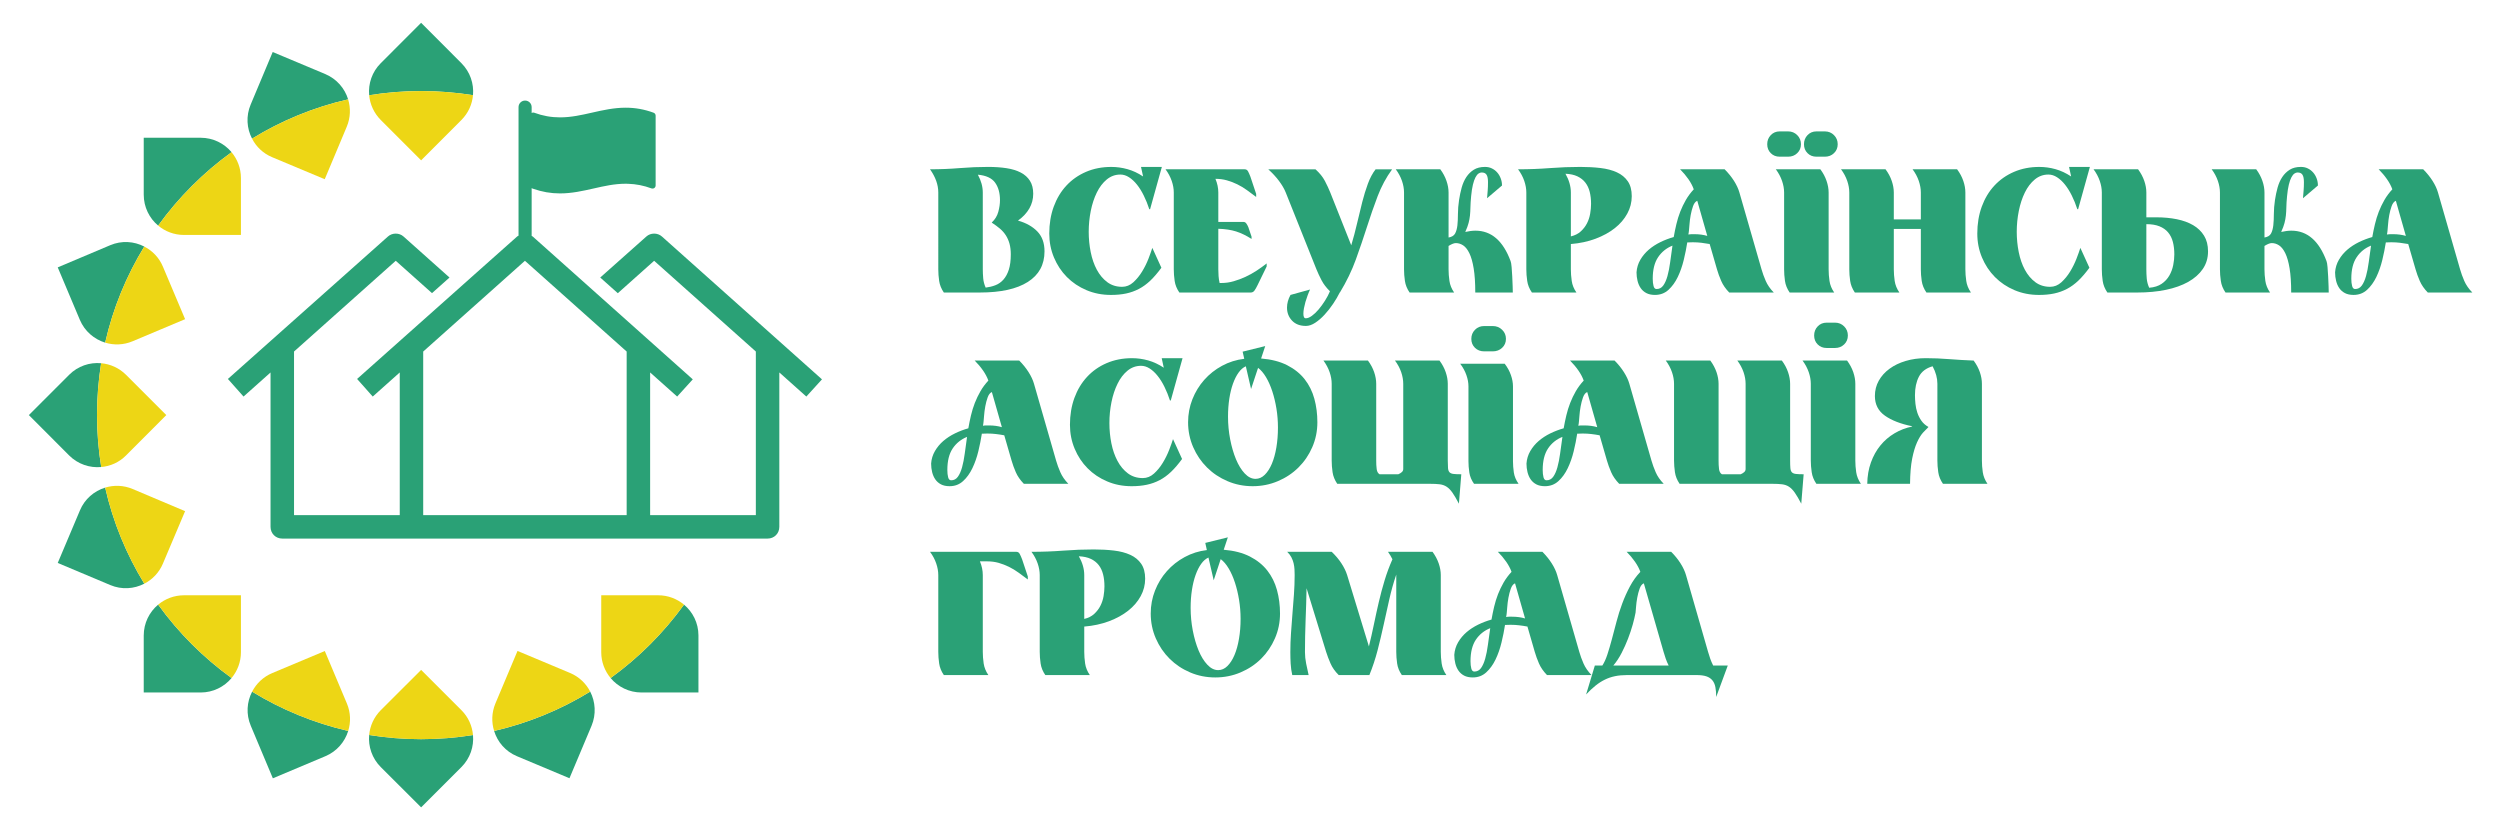 <?xml version="1.0" encoding="utf-8"?>
<!-- Generator: Adobe Illustrator 15.1.0, SVG Export Plug-In . SVG Version: 6.00 Build 0)  -->
<!DOCTYPE svg PUBLIC "-//W3C//DTD SVG 1.1//EN" "http://www.w3.org/Graphics/SVG/1.1/DTD/svg11.dtd">
<svg version="1.1" id="Layer_1" xmlns:x="http://ns.adobe.com/Extensibility/1.0/" xmlns:i="http://ns.adobe.com/AdobeIllustrator/10.0/" xmlns:graph="http://ns.adobe.com/Graphs/1.0/"
	 xmlns="http://www.w3.org/2000/svg" xmlns:xlink="http://www.w3.org/1999/xlink" x="0px" y="0px" width="589px" height="196px"
	 viewBox="0 0 589 196" enable-background="new 0 0 589 196" xml:space="preserve">
<g>
	<path fill="#2AA176" d="M221.062,45.355c0-1.822-0.652-3.646-1.95-5.47c2.396,0,4.74-0.094,7.022-0.283
		c2.286-0.186,4.5-0.277,6.652-0.277c1.595,0,3.045,0.1,4.343,0.3c1.3,0.198,2.418,0.542,3.36,1.029
		c0.935,0.483,1.653,1.137,2.166,1.946c0.516,0.813,0.771,1.831,0.771,3.057c0,1.247-0.309,2.403-0.917,3.463
		c-0.615,1.062-1.495,2.007-2.642,2.83v0.034c1.874,0.526,3.377,1.37,4.514,2.531c1.135,1.163,1.705,2.73,1.705,4.702
		c0,3.148-1.313,5.55-3.935,7.212c-2.619,1.661-6.381,2.489-11.275,2.489h-8.51c-0.596-0.872-0.964-1.785-1.102-2.732
		c-0.139-0.948-0.203-1.863-0.203-2.736V45.355z M231.547,63.45c0,0.676,0.033,1.382,0.096,2.115
		c0.063,0.741,0.255,1.47,0.581,2.197c0.819-0.103,1.593-0.289,2.302-0.566c0.714-0.274,1.339-0.713,1.874-1.31
		c0.535-0.6,0.964-1.381,1.277-2.342c0.31-0.964,0.466-2.167,0.466-3.614c0-0.95-0.101-1.784-0.301-2.512
		c-0.201-0.724-0.487-1.379-0.861-1.966c-0.378-0.589-0.842-1.116-1.404-1.594c-0.563-0.476-1.195-0.936-1.89-1.386v-0.075
		c0.749-0.699,1.254-1.53,1.516-2.49c0.261-0.961,0.395-1.879,0.395-2.754c0-1.698-0.389-3.079-1.161-4.14
		c-0.776-1.062-2.128-1.683-4.049-1.855c0.775,1.425,1.16,2.826,1.16,4.196V63.45z"/>
	<path fill="#2AA176" d="M270.961,49.289h-0.188c-0.372-1.149-0.803-2.216-1.294-3.2c-0.484-0.989-1.02-1.852-1.608-2.589
		c-0.584-0.736-1.211-1.316-1.871-1.738c-0.664-0.43-1.342-0.64-2.042-0.64c-1.199,0-2.266,0.389-3.206,1.161
		c-0.936,0.774-1.715,1.799-2.341,3.074c-0.626,1.272-1.099,2.715-1.425,4.326c-0.322,1.612-0.485,3.252-0.485,4.927
		c0,1.623,0.157,3.214,0.467,4.774c0.313,1.561,0.794,2.95,1.443,4.16c0.652,1.209,1.468,2.186,2.454,2.924
		c0.99,0.734,2.154,1.104,3.505,1.104c0.972,0,1.854-0.355,2.642-1.067c0.784-0.714,1.478-1.56,2.077-2.546
		c0.6-0.988,1.1-1.999,1.501-3.036c0.397-1.035,0.696-1.88,0.898-2.527l2.136,4.683c-0.877,1.197-1.736,2.2-2.585,3.014
		c-0.851,0.813-1.747,1.469-2.698,1.968c-0.949,0.5-1.964,0.859-3.034,1.087c-1.074,0.226-2.262,0.337-3.56,0.337
		c-2.075,0-3.996-0.375-5.769-1.125c-1.776-0.749-3.312-1.779-4.61-3.087c-1.3-1.313-2.317-2.85-3.053-4.609
		c-0.736-1.763-1.105-3.639-1.105-5.638c0-2.298,0.349-4.41,1.047-6.333c0.704-1.923,1.695-3.579,2.982-4.965
		c1.283-1.385,2.829-2.466,4.623-3.24c1.803-0.775,3.786-1.161,5.958-1.161c1.275,0,2.541,0.173,3.802,0.524
		c1.262,0.349,2.493,0.924,3.692,1.723l-0.49-2.247h4.911L270.961,49.289z"/>
	<path fill="#2AA176" d="M276.75,66.187c-0.138-0.948-0.207-1.863-0.207-2.736V45.355c0-0.876-0.161-1.784-0.487-2.734
		c-0.326-0.947-0.813-1.861-1.46-2.735h18.658c0.349,0,0.608,0.163,0.784,0.486c0.175,0.325,0.365,0.75,0.563,1.274l1.349,4.045
		v0.713c-0.722-0.551-1.448-1.086-2.174-1.61c-0.725-0.524-1.478-0.979-2.268-1.368c-0.783-0.386-1.604-0.7-2.453-0.937
		c-0.845-0.237-1.749-0.357-2.7-0.357c0.453,1.097,0.677,2.167,0.677,3.212v6.943h5.923c0.273,0,0.497,0.119,0.671,0.359
		c0.176,0.239,0.339,0.536,0.485,0.888l0.752,2.233v0.527c-1.25-0.798-2.46-1.386-3.632-1.761c-1.179-0.374-2.575-0.585-4.199-0.634
		v9.55c0,0.526,0.021,1.056,0.059,1.594c0.037,0.537,0.117,1.081,0.246,1.629h0.483c0.948,0,1.897-0.137,2.845-0.414
		c0.948-0.274,1.883-0.621,2.794-1.046c0.915-0.426,1.785-0.912,2.625-1.461c0.834-0.55,1.613-1.11,2.34-1.687v0.712l-2.135,4.384
		c-0.277,0.574-0.527,1.011-0.749,1.312c-0.226,0.299-0.514,0.446-0.863,0.446h-16.821C277.256,68.047,276.886,67.137,276.75,66.187
		"/>
	<path fill="#2AA176" d="M315.658,68.885c-0.426,0.871-0.951,1.771-1.578,2.697c-0.619,0.924-1.291,1.771-2.002,2.544
		c-0.709,0.776-1.447,1.413-2.207,1.912c-0.764,0.5-1.494,0.751-2.195,0.751c-1.4,0-2.49-0.42-3.277-1.256
		c-0.785-0.836-1.18-1.852-1.18-3.055c0-0.997,0.275-1.999,0.824-2.995l4.609-1.274c-0.201,0.427-0.396,0.887-0.578,1.388
		c-0.188,0.498-0.357,1.011-0.51,1.535c-0.148,0.524-0.266,1.022-0.355,1.498c-0.086,0.476-0.131,0.898-0.131,1.275
		c0,0.724,0.186,1.084,0.561,1.084c0.428,0,0.904-0.189,1.443-0.58c0.537-0.388,1.07-0.893,1.594-1.517
		c0.525-0.625,1.023-1.311,1.496-2.062c0.473-0.75,0.865-1.483,1.162-2.209c-0.848-0.826-1.504-1.683-1.965-2.567
		c-0.465-0.885-0.873-1.754-1.217-2.604l-7.232-18.095c-0.35-0.876-0.881-1.784-1.592-2.734c-0.709-0.947-1.557-1.861-2.529-2.735
		h11.125c0.973,0.874,1.715,1.788,2.213,2.735c0.498,0.95,0.922,1.858,1.275,2.734l4.941,12.438
		c0.525-1.747,0.988-3.488,1.387-5.227c0.4-1.734,0.803-3.382,1.199-4.944c0.398-1.561,0.844-3.002,1.33-4.323
		c0.484-1.328,1.092-2.463,1.82-3.413h3.891c-1.396,1.924-2.533,4.031-3.408,6.331c-0.873,2.3-1.709,4.703-2.508,7.212
		c-0.803,2.511-1.674,5.076-2.623,7.7c-0.951,2.623-2.201,5.207-3.746,7.756H315.658z"/>
	<path fill="#2AA176" d="M339.334,39.886c0.648,0.872,1.137,1.788,1.459,2.735c0.324,0.95,0.49,1.858,0.49,2.734v10.604
		c0.746-0.126,1.258-0.437,1.537-0.935c0.273-0.501,0.453-1.146,0.545-1.932c0.084-0.788,0.127-1.687,0.127-2.695
		c0-1.013,0.088-2.11,0.264-3.28c0.152-0.999,0.355-1.976,0.617-2.923c0.264-0.949,0.635-1.781,1.104-2.491
		c0.477-0.713,1.061-1.286,1.766-1.724c0.697-0.437,1.572-0.654,2.619-0.654c0.602,0,1.145,0.115,1.629,0.355
		c0.486,0.236,0.908,0.555,1.254,0.955c0.355,0.399,0.623,0.863,0.828,1.404c0.201,0.536,0.299,1.096,0.299,1.668l-3.521,2.996
		c0.051-0.574,0.096-1.167,0.148-1.779c0.053-0.611,0.074-1.28,0.074-2.008c0-0.795-0.109-1.378-0.336-1.738
		c-0.223-0.364-0.607-0.543-1.162-0.543c-0.248,0-0.5,0.087-0.75,0.26c-0.248,0.177-0.486,0.478-0.711,0.9
		c-0.223,0.426-0.422,0.999-0.598,1.724c-0.174,0.726-0.314,1.622-0.416,2.697c-0.096,1.051-0.154,1.923-0.166,2.624
		c-0.012,0.698-0.051,1.341-0.109,1.929c-0.066,0.586-0.168,1.174-0.324,1.761c-0.148,0.588-0.41,1.29-0.783,2.117
		c0.873-0.2,1.674-0.303,2.396-0.303c3.75,0,6.506,2.389,8.279,7.159c0.102,0.249,0.184,0.727,0.246,1.42
		c0.063,0.703,0.111,1.444,0.148,2.232c0.035,0.786,0.066,1.543,0.094,2.267c0.025,0.724,0.037,1.225,0.037,1.496h-8.842
		c0-2.271-0.125-4.165-0.375-5.674c-0.248-1.51-0.584-2.704-1.014-3.578c-0.424-0.874-0.908-1.492-1.457-1.854
		c-0.553-0.361-1.127-0.542-1.723-0.542c-0.25,0-0.533,0.067-0.844,0.203c-0.314,0.139-0.605,0.296-0.881,0.47v5.506
		c0,0.875,0.068,1.788,0.207,2.736c0.135,0.95,0.504,1.86,1.105,2.732h-10.492c-0.6-0.872-0.965-1.782-1.105-2.732
		c-0.139-0.948-0.207-1.861-0.207-2.736V45.355c0-0.876-0.162-1.784-0.484-2.734c-0.328-0.947-0.813-1.863-1.463-2.735H339.334z"/>
	<path fill="#2AA176" d="M360.916,68.919c-0.598-0.872-0.967-1.782-1.104-2.732c-0.143-0.948-0.209-1.861-0.209-2.736V45.355
		c0-0.876-0.164-1.784-0.484-2.734c-0.326-0.947-0.816-1.861-1.461-2.735c2.57,0,5.074-0.094,7.512-0.283
		c2.434-0.186,4.813-0.277,7.135-0.277c1.697,0,3.291,0.085,4.777,0.26c1.486,0.179,2.773,0.513,3.857,1.015
		c1.088,0.497,1.939,1.196,2.564,2.099c0.625,0.897,0.939,2.071,0.939,3.519c0,1.448-0.35,2.816-1.053,4.103
		c-0.695,1.287-1.674,2.433-2.938,3.43c-1.258,0.997-2.773,1.826-4.531,2.489c-1.764,0.662-3.703,1.082-5.826,1.254v5.958
		c0,0.875,0.068,1.788,0.205,2.736c0.135,0.95,0.504,1.86,1.107,2.732H360.916z M374.854,48.014c0-1.022-0.109-1.958-0.316-2.808
		c-0.217-0.847-0.559-1.58-1.035-2.191c-0.471-0.61-1.094-1.099-1.852-1.461c-0.764-0.365-1.709-0.568-2.83-0.62
		c0.85,1.497,1.275,2.975,1.275,4.422v10.34c0.947-0.225,1.73-0.617,2.338-1.18c0.617-0.562,1.102-1.197,1.465-1.909
		c0.363-0.713,0.611-1.475,0.746-2.287C374.787,49.508,374.854,48.74,374.854,48.014"/>
	<path fill="#2AA176" d="M407.408,68.919c-0.85-0.872-1.48-1.782-1.893-2.732c-0.412-0.948-0.744-1.863-0.994-2.736l-1.723-5.958
		c-0.676-0.124-1.33-0.221-1.967-0.297c-0.635-0.077-1.252-0.112-1.855-0.112h-0.299c-0.148,0-0.537,0.012-1.158,0.035
		c-0.203,1.302-0.477,2.676-0.826,4.124c-0.354,1.448-0.816,2.784-1.404,4.008c-0.59,1.224-1.318,2.235-2.195,3.037
		c-0.871,0.797-1.932,1.196-3.184,1.196c-0.801,0-1.471-0.145-2.021-0.431c-0.549-0.287-0.994-0.675-1.33-1.162
		c-0.34-0.486-0.588-1.056-0.75-1.704c-0.162-0.65-0.244-1.325-0.244-2.024c0.074-1.073,0.377-2.059,0.898-2.96
		c0.529-0.897,1.188-1.691,1.988-2.378c0.801-0.686,1.707-1.277,2.736-1.78c1.021-0.498,2.07-0.896,3.145-1.197
		c0.174-1,0.379-2.005,0.619-3.014c0.236-1.014,0.543-2.001,0.916-2.964c0.373-0.96,0.82-1.883,1.33-2.771
		c0.514-0.888,1.131-1.716,1.854-2.492c-0.271-0.774-0.688-1.566-1.252-2.38c-0.564-0.813-1.219-1.591-1.969-2.341h10.492
		c0.871,0.874,1.609,1.788,2.213,2.735c0.598,0.95,1.021,1.858,1.27,2.734l5.209,18.095c0.25,0.873,0.582,1.788,0.992,2.736
		c0.416,0.95,1.041,1.86,1.895,2.732H407.408z M390.285,68.096c0.648,0,1.174-0.274,1.572-0.821c0.4-0.553,0.732-1.296,0.994-2.23
		c0.264-0.938,0.475-2.024,0.639-3.26c0.162-1.237,0.342-2.541,0.543-3.915c-1.426,0.573-2.555,1.485-3.389,2.734
		c-0.842,1.25-1.26,2.937-1.26,5.058c0,0.675,0.063,1.252,0.191,1.721C389.697,67.859,389.938,68.096,390.285,68.096
		 M399.168,55.172c1.148,0,2.168,0.138,3.07,0.41l-2.361-8.278c-0.422,0.174-0.756,0.596-0.994,1.256
		c-0.236,0.66-0.422,1.372-0.563,2.137c-0.137,0.763-0.229,1.482-0.277,2.169c-0.053,0.689-0.088,1.131-0.115,1.332
		c-0.025,0.174-0.045,0.344-0.055,0.504c-0.016,0.163-0.047,0.346-0.096,0.544c0.254-0.049,0.49-0.073,0.713-0.073H399.168z"/>
	<path fill="#2AA176" d="M421.643,68.919c-0.598-0.872-0.967-1.782-1.105-2.732c-0.135-0.948-0.201-1.861-0.201-2.736V45.355
		c0-0.876-0.164-1.784-0.49-2.734c-0.326-0.947-0.814-1.861-1.463-2.735h10.49c0.652,0.874,1.141,1.788,1.461,2.735
		c0.326,0.95,0.49,1.858,0.49,2.734V63.45c0,0.875,0.066,1.788,0.203,2.736c0.141,0.95,0.504,1.86,1.109,2.732H421.643z
		 M416.359,33.98c0-0.846,0.277-1.563,0.836-2.143c0.555-0.583,1.252-0.879,2.102-0.879h1.986c0.852,0,1.564,0.296,2.145,0.879
		c0.584,0.579,0.877,1.297,0.877,2.143c0,0.848-0.293,1.546-0.877,2.103c-0.58,0.561-1.293,0.834-2.145,0.834h-1.986
		c-0.85,0-1.547-0.273-2.102-0.834C416.637,35.526,416.359,34.828,416.359,33.98 M425.018,33.98c0-0.846,0.279-1.563,0.834-2.143
		c0.555-0.583,1.258-0.879,2.107-0.879h1.982c0.848,0,1.566,0.296,2.148,0.879c0.58,0.579,0.873,1.297,0.873,2.143
		c0,0.848-0.293,1.546-0.873,2.103c-0.582,0.561-1.301,0.834-2.148,0.834h-1.982c-0.85,0-1.553-0.273-2.107-0.834
		C425.297,35.526,425.018,34.828,425.018,33.98"/>
	<path fill="#2AA176" d="M452.756,66.187c-0.137-0.948-0.205-1.863-0.205-2.736v-9.515h-6.369v9.515c0,0.873,0.07,1.788,0.205,2.736
		c0.141,0.95,0.508,1.86,1.107,2.732h-10.492c-0.598-0.872-0.963-1.782-1.104-2.732c-0.137-0.948-0.205-1.863-0.205-2.736V45.355
		c0-0.876-0.164-1.784-0.486-2.734c-0.326-0.947-0.813-1.861-1.461-2.735h10.486c0.654,0.874,1.139,1.788,1.463,2.735
		c0.32,0.95,0.486,1.858,0.486,2.734v6.332h6.369v-6.332c0-0.876-0.162-1.784-0.484-2.734c-0.324-0.947-0.811-1.861-1.463-2.735
		h10.488c0.65,0.874,1.143,1.788,1.465,2.735c0.322,0.95,0.486,1.858,0.486,2.734V63.45c0,0.873,0.066,1.788,0.207,2.736
		c0.133,0.95,0.504,1.86,1.105,2.732h-10.49C453.264,68.047,452.895,67.137,452.756,66.187"/>
	<path fill="#2AA176" d="M489.605,49.289h-0.188c-0.371-1.149-0.801-2.216-1.293-3.2c-0.486-0.989-1.025-1.852-1.611-2.589
		c-0.586-0.736-1.211-1.316-1.875-1.738c-0.658-0.43-1.34-0.64-2.041-0.64c-1.195,0-2.268,0.389-3.201,1.161
		c-0.936,0.774-1.717,1.799-2.342,3.074c-0.625,1.272-1.098,2.715-1.422,4.326c-0.326,1.612-0.488,3.252-0.488,4.927
		c0,1.623,0.156,3.214,0.467,4.774c0.316,1.561,0.791,2.95,1.443,4.16c0.648,1.209,1.467,2.186,2.453,2.924
		c0.986,0.734,2.156,1.104,3.504,1.104c0.977,0,1.852-0.355,2.645-1.067c0.785-0.714,1.477-1.56,2.078-2.546
		c0.596-0.988,1.096-1.999,1.496-3.036c0.4-1.035,0.701-1.88,0.9-2.527l2.133,4.683c-0.877,1.197-1.736,2.2-2.582,3.014
		c-0.852,0.813-1.75,1.469-2.699,1.968c-0.951,0.5-1.963,0.859-3.037,1.087c-1.072,0.226-2.26,0.337-3.559,0.337
		c-2.072,0-3.994-0.375-5.77-1.125c-1.773-0.749-3.307-1.779-4.604-3.087c-1.301-1.313-2.318-2.85-3.055-4.609
		c-0.738-1.763-1.105-3.639-1.105-5.638c0-2.298,0.352-4.41,1.047-6.333c0.703-1.923,1.691-3.579,2.979-4.965
		c1.287-1.385,2.828-2.466,4.627-3.24c1.801-0.775,3.785-1.161,5.955-1.161c1.275,0,2.545,0.173,3.803,0.524
		c1.262,0.349,2.492,0.924,3.695,1.723l-0.49-2.247h4.91L489.605,49.289z"/>
	<path fill="#2AA176" d="M496.5,68.919c-0.6-0.872-0.969-1.782-1.105-2.732c-0.139-0.948-0.205-1.861-0.205-2.736V45.355
		c0-0.876-0.162-1.784-0.488-2.734c-0.326-0.947-0.813-1.859-1.459-2.735h10.484c0.652,0.876,1.137,1.788,1.465,2.735
		c0.326,0.95,0.488,1.858,0.488,2.734v5.846h2.396c1.699,0,3.291,0.149,4.777,0.447c1.486,0.302,2.771,0.771,3.855,1.404
		c1.088,0.64,1.943,1.463,2.568,2.476c0.625,1.012,0.936,2.242,0.936,3.689c0,1.574-0.412,2.96-1.234,4.159
		c-0.822,1.2-1.969,2.211-3.43,3.035c-1.461,0.822-3.215,1.447-5.262,1.875c-2.051,0.423-4.285,0.632-6.707,0.632H496.5z
		 M512.271,59.931c0-1.073-0.113-2.048-0.34-2.923c-0.223-0.874-0.6-1.625-1.121-2.248c-0.523-0.625-1.207-1.106-2.043-1.441
		c-0.836-0.338-1.863-0.507-3.088-0.507V63.45c0,0.699,0.029,1.419,0.092,2.156c0.061,0.735,0.254,1.47,0.58,2.189
		c1.199-0.098,2.178-0.41,2.943-0.936c0.76-0.524,1.359-1.167,1.795-1.929c0.441-0.761,0.744-1.586,0.922-2.474
		C512.188,61.572,512.271,60.729,512.271,59.931"/>
	<path fill="#2AA176" d="M531.564,39.886c0.648,0.872,1.135,1.788,1.459,2.735c0.326,0.95,0.488,1.858,0.488,2.734v10.604
		c0.748-0.126,1.264-0.437,1.539-0.935c0.273-0.501,0.451-1.146,0.541-1.932c0.088-0.788,0.131-1.687,0.131-2.695
		c0-1.013,0.09-2.11,0.262-3.28c0.154-0.999,0.355-1.976,0.617-2.923c0.266-0.949,0.635-1.781,1.107-2.491
		c0.475-0.713,1.061-1.286,1.762-1.724c0.699-0.437,1.574-0.654,2.619-0.654c0.604,0,1.146,0.115,1.633,0.355
		c0.484,0.236,0.902,0.555,1.254,0.955c0.354,0.399,0.625,0.863,0.826,1.404c0.199,0.536,0.299,1.096,0.299,1.668l-3.52,2.996
		c0.047-0.574,0.096-1.167,0.146-1.779c0.053-0.611,0.076-1.28,0.076-2.008c0-0.795-0.111-1.378-0.338-1.738
		c-0.225-0.364-0.613-0.543-1.16-0.543c-0.252,0-0.5,0.087-0.75,0.26c-0.248,0.177-0.49,0.478-0.711,0.9
		c-0.225,0.426-0.424,0.999-0.6,1.724c-0.176,0.726-0.314,1.622-0.414,2.697c-0.1,1.051-0.156,1.923-0.166,2.624
		c-0.014,0.698-0.051,1.341-0.111,1.929c-0.066,0.586-0.17,1.174-0.322,1.761c-0.15,0.588-0.412,1.29-0.787,2.117
		c0.873-0.2,1.674-0.303,2.4-0.303c3.744,0,6.504,2.389,8.277,7.159c0.102,0.249,0.184,0.727,0.244,1.42
		c0.063,0.703,0.111,1.444,0.15,2.232c0.039,0.786,0.068,1.543,0.096,2.267c0.025,0.724,0.037,1.225,0.037,1.496h-8.846
		c0-2.271-0.123-4.165-0.371-5.674c-0.246-1.51-0.588-2.704-1.014-3.578c-0.424-0.874-0.912-1.492-1.461-1.854
		c-0.547-0.361-1.123-0.542-1.723-0.542c-0.248,0-0.531,0.067-0.842,0.203c-0.311,0.139-0.602,0.296-0.883,0.47v5.506
		c0,0.875,0.07,1.788,0.207,2.736c0.135,0.95,0.508,1.86,1.109,2.732h-10.496c-0.596-0.872-0.965-1.782-1.1-2.732
		c-0.143-0.948-0.209-1.861-0.209-2.736V45.355c0-0.876-0.164-1.784-0.488-2.734c-0.322-0.947-0.813-1.863-1.459-2.735H531.564z"/>
	<path fill="#2AA176" d="M571.988,68.919c-0.848-0.872-1.479-1.782-1.891-2.732c-0.41-0.948-0.742-1.863-0.99-2.736l-1.727-5.958
		c-0.674-0.124-1.33-0.221-1.965-0.297c-0.639-0.077-1.254-0.112-1.854-0.112h-0.301c-0.148,0-0.541,0.012-1.16,0.035
		c-0.201,1.302-0.473,2.676-0.824,4.124c-0.354,1.448-0.818,2.784-1.404,4.008c-0.592,1.224-1.32,2.235-2.195,3.037
		c-0.873,0.797-1.934,1.196-3.184,1.196c-0.799,0-1.473-0.145-2.023-0.431c-0.545-0.287-0.994-0.675-1.33-1.162
		c-0.336-0.486-0.588-1.056-0.748-1.704c-0.162-0.65-0.248-1.325-0.248-2.024c0.08-1.073,0.377-2.059,0.904-2.96
		c0.525-0.897,1.186-1.691,1.984-2.378c0.801-0.686,1.711-1.277,2.732-1.78c1.025-0.498,2.078-0.896,3.148-1.197
		c0.174-1,0.383-2.005,0.621-3.014c0.236-1.014,0.541-2.001,0.914-2.964c0.377-0.96,0.822-1.883,1.332-2.771
		c0.514-0.888,1.131-1.716,1.854-2.492c-0.271-0.774-0.691-1.566-1.254-2.38c-0.563-0.813-1.221-1.591-1.965-2.341h10.49
		c0.871,0.874,1.609,1.788,2.211,2.735c0.6,0.95,1.025,1.858,1.273,2.734l5.207,18.095c0.248,0.873,0.58,1.788,0.99,2.736
		c0.414,0.95,1.043,1.86,1.895,2.732H571.988z M554.869,68.096c0.648,0,1.172-0.274,1.572-0.821c0.4-0.553,0.732-1.296,0.994-2.23
		c0.262-0.938,0.475-2.024,0.639-3.26c0.162-1.237,0.34-2.541,0.541-3.915c-1.426,0.573-2.555,1.485-3.389,2.734
		c-0.84,1.25-1.258,2.937-1.258,5.058c0,0.675,0.063,1.252,0.191,1.721C554.283,67.859,554.52,68.096,554.869,68.096
		 M563.752,55.172c1.146,0,2.168,0.138,3.068,0.41l-2.359-8.278c-0.424,0.174-0.752,0.596-0.994,1.256
		c-0.238,0.66-0.42,1.372-0.563,2.137c-0.135,0.763-0.229,1.482-0.277,2.169c-0.053,0.689-0.092,1.131-0.115,1.332
		c-0.025,0.174-0.043,0.344-0.053,0.504c-0.018,0.163-0.049,0.346-0.098,0.544c0.252-0.049,0.488-0.073,0.711-0.073H563.752z"/>
	<path fill="#2AA176" d="M241.215,113.983c-0.849-0.877-1.483-1.784-1.894-2.735c-0.411-0.949-0.74-1.862-0.993-2.737l-1.724-5.952
		c-0.671-0.128-1.327-0.229-1.965-0.302c-0.638-0.077-1.254-0.112-1.854-0.112h-0.301c-0.15,0-0.539,0.01-1.16,0.035
		c-0.2,1.3-0.477,2.675-0.825,4.126c-0.35,1.444-0.819,2.779-1.404,4.004c-0.59,1.225-1.317,2.24-2.194,3.035
		c-0.874,0.802-1.934,1.203-3.182,1.203c-0.802,0-1.476-0.146-2.024-0.431c-0.548-0.288-0.993-0.681-1.33-1.164
		c-0.338-0.486-0.587-1.057-0.75-1.705c-0.161-0.65-0.242-1.32-0.242-2.023c0.071-1.074,0.376-2.061,0.9-2.959
		c0.522-0.898,1.184-1.694,1.981-2.38c0.803-0.686,1.712-1.279,2.735-1.779c1.026-0.501,2.073-0.9,3.149-1.197
		c0.174-1.001,0.379-2.006,0.617-3.017c0.238-1.014,0.543-1.997,0.915-2.961c0.377-0.962,0.823-1.886,1.332-2.772
		c0.512-0.887,1.134-1.717,1.855-2.492c-0.276-0.774-0.692-1.566-1.254-2.379c-0.563-0.813-1.219-1.591-1.967-2.341h10.493
		c0.87,0.873,1.609,1.785,2.205,2.735c0.6,0.949,1.028,1.863,1.275,2.735l5.206,18.093c0.25,0.875,0.583,1.788,0.996,2.737
		c0.408,0.951,1.041,1.858,1.886,2.735H241.215z M224.094,113.158c0.65,0,1.173-0.271,1.572-0.825
		c0.401-0.55,0.729-1.292,0.996-2.229c0.26-0.938,0.473-2.024,0.636-3.26s0.343-2.539,0.539-3.914
		c-1.421,0.572-2.55,1.483-3.39,2.733c-0.836,1.25-1.252,2.937-1.252,5.06c0,0.675,0.063,1.247,0.186,1.724
		C223.505,112.922,223.742,113.158,224.094,113.158 M232.972,100.232c1.149,0,2.174,0.138,3.072,0.411l-2.361-8.278
		c-0.424,0.174-0.752,0.594-0.99,1.258c-0.238,0.659-0.427,1.374-0.563,2.132c-0.136,0.763-0.232,1.487-0.28,2.175
		c-0.052,0.685-0.088,1.129-0.114,1.329c-0.025,0.176-0.046,0.344-0.057,0.507c-0.013,0.163-0.04,0.343-0.093,0.544
		c0.249-0.052,0.489-0.077,0.713-0.077H232.972z"/>
	<path fill="#2AA176" d="M275.833,94.352h-0.189c-0.374-1.15-0.803-2.218-1.292-3.203c-0.484-0.988-1.021-1.852-1.609-2.585
		c-0.585-0.737-1.21-1.32-1.874-1.744c-0.661-0.423-1.342-0.638-2.038-0.638c-1.202,0-2.27,0.391-3.208,1.163
		c-0.935,0.774-1.716,1.8-2.337,3.076c-0.627,1.271-1.102,2.712-1.427,4.325c-0.326,1.609-0.485,3.251-0.485,4.926
		c0,1.622,0.154,3.215,0.466,4.779c0.313,1.558,0.792,2.943,1.446,4.155c0.646,1.212,1.463,2.186,2.45,2.924
		c0.988,0.735,2.154,1.105,3.506,1.105c0.973,0,1.854-0.354,2.64-1.067c0.788-0.715,1.48-1.56,2.08-2.55
		c0.598-0.986,1.099-1.998,1.498-3.035c0.401-1.034,0.698-1.877,0.899-2.53l2.134,4.683c-0.876,1.2-1.733,2.207-2.582,3.019
		c-0.851,0.813-1.749,1.469-2.7,1.967c-0.95,0.499-1.964,0.862-3.032,1.086c-1.076,0.227-2.261,0.341-3.561,0.341
		c-2.073,0-3.998-0.374-5.769-1.13c-1.778-0.747-3.314-1.777-4.61-3.089c-1.302-1.311-2.317-2.847-3.05-4.608
		c-0.739-1.762-1.109-3.639-1.109-5.638c0-2.293,0.35-4.407,1.049-6.333c0.7-1.92,1.693-3.576,2.982-4.963
		c1.286-1.387,2.826-2.466,4.623-3.239c1.802-0.773,3.785-1.163,5.957-1.163c1.274,0,2.541,0.173,3.805,0.524
		c1.259,0.351,2.491,0.925,3.688,1.724l-0.485-2.248h4.909L275.833,94.352z"/>
	<path fill="#2AA176" d="M279.913,99.483c0-1.897,0.343-3.705,1.014-5.414c0.677-1.71,1.606-3.233,2.79-4.57
		c1.188-1.338,2.585-2.443,4.198-3.317c1.613-0.875,3.353-1.423,5.229-1.649l-0.379-1.683l5.321-1.313l-0.971,2.924
		c2.42,0.2,4.473,0.73,6.16,1.593c1.684,0.861,3.053,1.959,4.104,3.297c1.049,1.337,1.811,2.869,2.285,4.607
		c0.473,1.737,0.709,3.58,0.709,5.526c0,2.074-0.398,4.028-1.197,5.865c-0.797,1.833-1.883,3.432-3.26,4.792
		c-1.375,1.364-2.99,2.438-4.854,3.223c-1.857,0.788-3.836,1.185-5.933,1.185c-2.101,0-4.073-0.396-5.923-1.185
		c-1.848-0.784-3.459-1.858-4.832-3.223c-1.373-1.36-2.462-2.959-3.261-4.792C280.318,103.512,279.913,101.558,279.913,99.483
		 M293.518,86.296c-0.623,0.276-1.195,0.768-1.705,1.479c-0.515,0.713-0.956,1.593-1.332,2.643c-0.374,1.049-0.662,2.229-0.86,3.539
		c-0.199,1.313-0.3,2.717-0.3,4.214c0,1.803,0.168,3.57,0.504,5.323c0.339,1.747,0.794,3.314,1.369,4.702
		c0.574,1.384,1.263,2.502,2.061,3.353c0.797,0.847,1.646,1.271,2.546,1.271c0.799,0,1.526-0.318,2.174-0.954
		c0.646-0.639,1.209-1.5,1.668-2.587c0.461-1.083,0.816-2.365,1.068-3.839c0.248-1.478,0.375-3.047,0.375-4.719
		c0-1.5-0.119-2.983-0.355-4.445c-0.24-1.457-0.563-2.816-0.977-4.08c-0.414-1.258-0.904-2.374-1.48-3.335
		c-0.576-0.96-1.201-1.693-1.871-2.192l-1.649,4.983L293.518,86.296z"/>
	<path fill="#2AA176" d="M313.953,111.248c-0.137-0.949-0.207-1.862-0.207-2.737V90.418c0-0.872-0.162-1.786-0.486-2.735
		c-0.326-0.95-0.811-1.862-1.457-2.735h10.486c0.648,0.873,1.139,1.785,1.461,2.735c0.322,0.949,0.486,1.863,0.486,2.735v18.093
		c0,0.353,0.008,0.689,0.021,1.013c0.012,0.324,0.041,0.663,0.092,1.014c0.076,0.571,0.303,0.975,0.674,1.198h4.422
		c0.35-0.15,0.629-0.324,0.846-0.527c0.209-0.196,0.313-0.435,0.313-0.708V90.418c0-0.872-0.162-1.786-0.482-2.735
		c-0.326-0.95-0.813-1.862-1.465-2.735h10.488c0.652,0.873,1.141,1.785,1.463,2.735c0.326,0.949,0.49,1.863,0.49,2.735v18.093
		c0,0.752,0.018,1.344,0.055,1.78c0.037,0.44,0.158,0.763,0.355,0.976c0.201,0.212,0.514,0.343,0.938,0.392
		c0.424,0.05,1.033,0.077,1.836,0.077l-0.561,6.93c-0.578-1.097-1.082-1.96-1.518-2.585c-0.439-0.625-0.893-1.093-1.369-1.404
		s-1.016-0.502-1.631-0.579c-0.609-0.077-1.377-0.113-2.305-0.113h-21.842C314.459,113.108,314.09,112.199,313.953,111.248"/>
	<path fill="#2AA176" d="M347.279,113.983c-0.6-0.851-0.971-1.738-1.105-2.664c-0.141-0.928-0.205-1.814-0.205-2.667V91.023
		c0-0.852-0.164-1.74-0.492-2.664c-0.322-0.926-0.809-1.813-1.457-2.664h10.488c0.65,0.852,1.137,1.738,1.457,2.664
		c0.328,0.924,0.492,1.813,0.492,2.664v17.629c0,0.853,0.068,1.739,0.201,2.667c0.141,0.926,0.514,1.813,1.113,2.664H347.279z
		 M346.643,79.842c0-0.853,0.291-1.563,0.861-2.143c0.57-0.588,1.295-0.881,2.164-0.881h2.037c0.867,0,1.604,0.293,2.197,0.881
		c0.6,0.58,0.9,1.29,0.9,2.143c0,0.846-0.301,1.545-0.9,2.104c-0.594,0.556-1.33,0.834-2.197,0.834h-2.037
		c-0.869,0-1.594-0.278-2.164-0.834C346.934,81.387,346.643,80.688,346.643,79.842"/>
	<path fill="#2AA176" d="M381.48,113.983c-0.848-0.877-1.482-1.784-1.891-2.735c-0.412-0.949-0.744-1.862-0.994-2.737l-1.723-5.952
		c-0.676-0.128-1.33-0.229-1.965-0.302c-0.637-0.077-1.256-0.112-1.855-0.112h-0.299c-0.15,0-0.541,0.01-1.166,0.035
		c-0.197,1.3-0.471,2.675-0.822,4.126c-0.348,1.444-0.816,2.779-1.404,4.004c-0.586,1.225-1.314,2.24-2.193,3.035
		c-0.873,0.802-1.934,1.203-3.182,1.203c-0.803,0-1.475-0.146-2.023-0.431c-0.549-0.288-0.992-0.681-1.33-1.164
		c-0.338-0.486-0.586-1.057-0.75-1.705c-0.162-0.65-0.244-1.32-0.244-2.023c0.076-1.074,0.379-2.061,0.9-2.959
		c0.523-0.898,1.188-1.694,1.986-2.38c0.797-0.686,1.711-1.279,2.73-1.779c1.031-0.501,2.076-0.9,3.146-1.197
		c0.178-1.001,0.385-2.006,0.621-3.017c0.236-1.014,0.545-1.997,0.918-2.961c0.373-0.962,0.818-1.886,1.328-2.772
		c0.516-0.887,1.133-1.717,1.855-2.492c-0.273-0.774-0.691-1.566-1.252-2.379c-0.563-0.813-1.223-1.591-1.969-2.341h10.492
		c0.873,0.873,1.611,1.785,2.207,2.735c0.602,0.949,1.029,1.863,1.277,2.735l5.207,18.093c0.25,0.875,0.582,1.788,0.992,2.737
		c0.41,0.951,1.037,1.858,1.891,2.735H381.48z M364.361,113.158c0.645,0,1.174-0.271,1.572-0.825c0.398-0.55,0.73-1.292,0.99-2.229
		c0.264-0.938,0.477-2.024,0.641-3.26c0.162-1.235,0.342-2.539,0.543-3.914c-1.426,0.572-2.553,1.483-3.393,2.733
		c-0.834,1.25-1.254,2.937-1.254,5.06c0,0.675,0.061,1.247,0.188,1.724C363.775,112.922,364.008,113.158,364.361,113.158
		 M373.238,100.232c1.148,0,2.174,0.138,3.074,0.411l-2.361-8.278c-0.424,0.174-0.754,0.594-0.994,1.258
		c-0.238,0.659-0.422,1.374-0.561,2.132c-0.135,0.763-0.232,1.487-0.279,2.175c-0.049,0.685-0.092,1.129-0.113,1.329
		c-0.025,0.176-0.047,0.344-0.055,0.507c-0.016,0.163-0.045,0.343-0.096,0.544c0.252-0.052,0.484-0.077,0.709-0.077H373.238z"/>
	<path fill="#2AA176" d="M394.613,111.248c-0.135-0.949-0.209-1.862-0.209-2.737V90.418c0-0.872-0.162-1.786-0.486-2.735
		c-0.326-0.95-0.809-1.862-1.459-2.735h10.49c0.648,0.873,1.137,1.785,1.461,2.735c0.32,0.949,0.486,1.863,0.486,2.735v18.093
		c0,0.353,0.004,0.689,0.021,1.013c0.008,0.324,0.039,0.663,0.088,1.014c0.08,0.571,0.305,0.975,0.678,1.198h4.422
		c0.35-0.15,0.627-0.324,0.846-0.527c0.211-0.196,0.314-0.435,0.314-0.708V90.418c0-0.872-0.162-1.786-0.484-2.735
		c-0.326-0.95-0.813-1.862-1.465-2.735h10.492c0.646,0.873,1.139,1.785,1.459,2.735c0.326,0.949,0.488,1.863,0.488,2.735v18.093
		c0,0.752,0.021,1.344,0.059,1.78c0.035,0.44,0.156,0.763,0.354,0.976c0.203,0.212,0.512,0.343,0.938,0.392
		c0.424,0.05,1.035,0.077,1.836,0.077l-0.561,6.93c-0.578-1.097-1.08-1.96-1.52-2.585c-0.438-0.625-0.891-1.093-1.369-1.404
		c-0.473-0.312-1.016-0.502-1.631-0.579c-0.611-0.077-1.377-0.113-2.301-0.113h-21.846
		C395.117,113.108,394.75,112.199,394.613,111.248"/>
	<path fill="#2AA176" d="M427.938,113.983c-0.6-0.875-0.967-1.784-1.102-2.735c-0.141-0.949-0.211-1.862-0.211-2.737V90.418
		c0-0.872-0.162-1.786-0.486-2.735c-0.326-0.95-0.811-1.862-1.461-2.735h10.488c0.65,0.873,1.141,1.785,1.465,2.735
		c0.322,0.949,0.484,1.863,0.484,2.735v18.093c0,0.875,0.068,1.788,0.205,2.737c0.141,0.951,0.51,1.86,1.107,2.735H427.938z
		 M427.412,79.042c0-0.847,0.279-1.563,0.834-2.143c0.555-0.585,1.26-0.882,2.105-0.882h1.986c0.848,0,1.563,0.297,2.146,0.882
		c0.578,0.579,0.873,1.296,0.873,2.143c0,0.849-0.295,1.547-0.873,2.103c-0.584,0.56-1.299,0.839-2.146,0.839h-1.986
		c-0.846,0-1.551-0.279-2.105-0.839C427.691,80.589,427.412,79.891,427.412,79.042"/>
	<path fill="#2AA176" d="M439.926,113.983c0.027-1.822,0.313-3.498,0.863-5.021c0.547-1.525,1.289-2.859,2.23-4.009
		c0.934-1.147,2.045-2.104,3.33-2.865c1.287-0.763,2.666-1.292,4.141-1.594v-0.073c-2.697-0.548-4.832-1.38-6.404-2.491
		c-1.576-1.112-2.361-2.653-2.361-4.629c0-1.32,0.307-2.527,0.918-3.614c0.611-1.086,1.457-2.026,2.531-2.81
		c1.072-0.786,2.338-1.4,3.799-1.834c1.463-0.438,3.043-0.658,4.74-0.658c1.801,0,3.645,0.075,5.525,0.228
		c1.887,0.146,3.805,0.26,5.75,0.335c0.648,0.873,1.139,1.785,1.467,2.735c0.322,0.949,0.484,1.863,0.484,2.735v18.093
		c0,0.875,0.066,1.788,0.203,2.737c0.141,0.951,0.508,1.86,1.104,2.735H457.76c-0.602-0.875-0.971-1.784-1.105-2.735
		c-0.139-0.949-0.207-1.862-0.207-2.737V90.418c0-1.35-0.375-2.722-1.125-4.122c-1.521,0.426-2.596,1.236-3.223,2.436
		c-0.625,1.198-0.936,2.657-0.936,4.382c0,0.651,0.041,1.332,0.115,2.043c0.074,0.712,0.221,1.404,0.447,2.08
		c0.227,0.673,0.543,1.303,0.957,1.892c0.41,0.585,0.955,1.069,1.629,1.442v0.073c-0.35,0.326-0.766,0.757-1.258,1.292
		c-0.486,0.539-0.955,1.302-1.402,2.288s-0.832,2.258-1.143,3.818c-0.311,1.563-0.48,3.543-0.504,5.941H439.926z"/>
	<path fill="#2AA176" d="M221.265,156.31c-0.138-0.951-0.205-1.864-0.205-2.736v-18.095c0-0.875-0.165-1.786-0.489-2.733
		c-0.321-0.951-0.811-1.862-1.459-2.737h20.342c0.353,0,0.608,0.163,0.788,0.49c0.173,0.322,0.361,0.747,0.563,1.27l1.347,4.046
		v0.713c-0.724-0.548-1.448-1.085-2.174-1.609c-0.724-0.527-1.479-0.98-2.266-1.371c-0.786-0.383-1.599-0.694-2.435-0.937
		c-0.84-0.234-1.73-0.354-2.677-0.354h-1.729c0.453,1.1,0.675,2.174,0.675,3.223v18.095c0,0.872,0.069,1.785,0.205,2.736
		c0.14,0.95,0.51,1.863,1.107,2.735h-10.489C221.771,158.173,221.403,157.26,221.265,156.31"/>
	<path fill="#2AA176" d="M246.273,159.045c-0.602-0.872-0.97-1.785-1.104-2.735c-0.142-0.949-0.207-1.862-0.207-2.736v-18.095
		c0-0.875-0.163-1.786-0.489-2.733c-0.328-0.951-0.811-1.862-1.459-2.737c2.573,0,5.073-0.095,7.51-0.28
		c2.437-0.187,4.813-0.28,7.141-0.28c1.693,0,3.292,0.086,4.774,0.261c1.483,0.176,2.772,0.513,3.857,1.012
		c1.089,0.498,1.945,1.198,2.57,2.101c0.621,0.898,0.933,2.071,0.933,3.516c0,1.452-0.35,2.823-1.049,4.106
		c-0.698,1.287-1.683,2.431-2.941,3.428c-1.262,0.999-2.771,1.83-4.534,2.493c-1.76,0.658-3.702,1.078-5.825,1.254v5.956
		c0,0.874,0.069,1.787,0.205,2.736c0.138,0.95,0.51,1.863,1.109,2.735H246.273z M260.208,138.14c0-1.028-0.104-1.961-0.319-2.812
		c-0.212-0.847-0.555-1.58-1.03-2.192c-0.473-0.608-1.092-1.097-1.853-1.459c-0.765-0.365-1.707-0.568-2.831-0.62
		c0.851,1.496,1.274,2.974,1.274,4.422v10.339c0.951-0.22,1.729-0.616,2.343-1.179c0.61-0.563,1.1-1.201,1.461-1.91
		c0.361-0.713,0.612-1.473,0.75-2.286C260.137,139.629,260.208,138.862,260.208,138.14"/>
	<path fill="#2AA176" d="M271.112,144.545c0-1.899,0.338-3.707,1.012-5.415c0.675-1.71,1.603-3.233,2.792-4.568
		c1.185-1.338,2.585-2.443,4.196-3.316c1.609-0.874,3.353-1.428,5.223-1.649l-0.37-1.687l5.317-1.313l-0.974,2.924
		c2.42,0.202,4.477,0.731,6.161,1.593c1.687,0.863,3.054,1.962,4.103,3.298c1.049,1.337,1.807,2.867,2.285,4.605
		c0.473,1.737,0.715,3.58,0.715,5.528c0,2.071-0.398,4.025-1.201,5.862c-0.797,1.837-1.885,3.434-3.258,4.796
		c-1.376,1.363-2.994,2.436-4.854,3.223c-1.861,0.788-3.841,1.18-5.937,1.18c-2.099,0-4.072-0.392-5.919-1.18
		c-1.852-0.787-3.461-1.859-4.834-3.223c-1.376-1.362-2.458-2.959-3.259-4.796C271.511,148.57,271.112,146.616,271.112,144.545
		 M284.711,131.357c-0.625,0.275-1.194,0.767-1.704,1.479c-0.516,0.709-0.953,1.593-1.331,2.642
		c-0.374,1.048-0.662,2.229-0.859,3.538c-0.204,1.313-0.303,2.718-0.303,4.216c0,1.8,0.169,3.571,0.504,5.323
		c0.339,1.747,0.796,3.313,1.369,4.7c0.576,1.384,1.262,2.504,2.063,3.352c0.798,0.851,1.648,1.275,2.548,1.275
		c0.798,0,1.521-0.317,2.173-0.957c0.648-0.638,1.206-1.497,1.666-2.585c0.462-1.085,0.819-2.364,1.068-3.838
		c0.252-1.475,0.376-3.049,0.376-4.723c0-1.497-0.119-2.979-0.357-4.441c-0.238-1.461-0.563-2.819-0.976-4.082
		c-0.408-1.258-0.903-2.371-1.477-3.333c-0.574-0.961-1.199-1.693-1.876-2.194l-1.647,4.984L284.711,131.357z"/>
	<path fill="#2AA176" d="M304.078,156.347c-0.047-0.924-0.074-1.82-0.074-2.696c0-1.502,0.051-2.994,0.156-4.479
		c0.096-1.485,0.209-2.978,0.332-4.477c0.127-1.549,0.242-3.083,0.359-4.608c0.107-1.521,0.168-3.062,0.168-4.608
		c0-0.424-0.018-0.875-0.039-1.35c-0.025-0.475-0.096-0.945-0.205-1.422c-0.113-0.477-0.285-0.942-0.525-1.408
		c-0.238-0.458-0.57-0.891-0.992-1.291h10.486c0.926,0.877,1.693,1.79,2.307,2.737s1.057,1.858,1.33,2.733l5.133,16.82
		c0.422-1.723,0.818-3.457,1.18-5.206c0.359-1.747,0.744-3.486,1.143-5.21c0.398-1.723,0.855-3.432,1.371-5.133
		c0.51-1.695,1.129-3.356,1.85-4.982c-0.148-0.3-0.311-0.597-0.486-0.897s-0.361-0.587-0.563-0.862h10.49
		c0.652,0.877,1.137,1.79,1.461,2.737c0.326,0.947,0.488,1.858,0.488,2.733v18.095c0,0.874,0.07,1.787,0.207,2.736
		c0.135,0.95,0.502,1.863,1.107,2.735H330.27c-0.6-0.872-0.971-1.785-1.105-2.735c-0.139-0.949-0.205-1.862-0.205-2.736v-18.205
		c-0.654,1.921-1.201,3.883-1.648,5.879c-0.449,2-0.896,3.996-1.332,5.996c-0.439,1.998-0.91,3.993-1.424,5.977
		s-1.156,3.926-1.93,5.825h-7.23c-0.875-0.872-1.514-1.785-1.926-2.735c-0.414-0.949-0.76-1.862-1.035-2.736l-4.607-14.986
		c-0.051,2.522-0.125,5.034-0.227,7.534c-0.096,2.495-0.15,5.007-0.15,7.529c0,0.876,0.096,1.772,0.281,2.696
		c0.193,0.924,0.381,1.826,0.582,2.698h-3.857C304.256,158.173,304.131,157.271,304.078,156.347"/>
	<path fill="#2AA176" d="M364.473,159.045c-0.848-0.874-1.48-1.785-1.891-2.735c-0.412-0.951-0.744-1.864-0.994-2.736l-1.723-5.956
		c-0.676-0.126-1.33-0.226-1.965-0.297c-0.637-0.081-1.256-0.113-1.855-0.113h-0.299c-0.15,0-0.543,0.011-1.166,0.032
		c-0.197,1.302-0.471,2.675-0.824,4.125c-0.348,1.448-0.816,2.784-1.402,4.007s-1.318,2.236-2.193,3.036
		c-0.875,0.801-1.934,1.198-3.184,1.198c-0.801,0-1.473-0.145-2.023-0.429c-0.549-0.289-0.992-0.676-1.33-1.166
		c-0.338-0.483-0.588-1.048-0.75-1.701c-0.162-0.65-0.246-1.323-0.246-2.027c0.078-1.07,0.381-2.057,0.902-2.958
		c0.525-0.898,1.188-1.69,1.986-2.378c0.799-0.684,1.709-1.277,2.732-1.78c1.029-0.5,2.076-0.897,3.148-1.195
		c0.176-1,0.383-2.007,0.619-3.017c0.236-1.014,0.543-1.998,0.916-2.963c0.377-0.96,0.818-1.884,1.33-2.771
		c0.514-0.886,1.131-1.716,1.855-2.491c-0.273-0.775-0.691-1.565-1.254-2.379c-0.563-0.809-1.219-1.592-1.969-2.342h10.496
		c0.871,0.875,1.607,1.786,2.209,2.737c0.598,0.947,1.025,1.858,1.271,2.733l5.209,18.095c0.248,0.872,0.58,1.785,0.992,2.736
		c0.412,0.95,1.039,1.861,1.891,2.735H364.473z M347.352,158.219c0.646,0,1.176-0.273,1.574-0.82c0.396-0.553,0.73-1.298,0.99-2.232
		c0.262-0.937,0.477-2.023,0.639-3.259c0.164-1.236,0.342-2.541,0.545-3.916c-1.426,0.572-2.555,1.484-3.393,2.731
		c-0.836,1.254-1.254,2.94-1.254,5.06c0,0.676,0.061,1.25,0.188,1.723C346.764,157.981,347,158.219,347.352,158.219
		 M356.232,145.293c1.146,0,2.172,0.141,3.072,0.412l-2.361-8.278c-0.424,0.174-0.756,0.594-0.994,1.256
		c-0.238,0.664-0.422,1.375-0.561,2.134c-0.137,0.763-0.232,1.488-0.279,2.174c-0.051,0.689-0.09,1.13-0.113,1.331
		c-0.027,0.172-0.047,0.341-0.057,0.504c-0.014,0.167-0.043,0.343-0.096,0.545c0.252-0.048,0.486-0.077,0.711-0.077H356.232z"/>
	<path fill="#2AA176" d="M393.732,130.008c0.875,0.875,1.611,1.786,2.211,2.737c0.6,0.947,1.021,1.858,1.275,2.733l5.203,18.095
		c0.152,0.548,0.322,1.087,0.51,1.611c0.186,0.524,0.414,1.063,0.691,1.613h3.445l-2.732,7.415c0-0.896-0.063-1.67-0.189-2.319
		c-0.123-0.656-0.359-1.188-0.711-1.613c-0.352-0.425-0.822-0.736-1.422-0.938c-0.6-0.198-1.375-0.297-2.324-0.297H383.32
		c-1.029,0-1.963,0.086-2.809,0.261c-0.854,0.176-1.662,0.45-2.42,0.824c-0.766,0.374-1.498,0.849-2.209,1.423
		c-0.715,0.575-1.445,1.261-2.195,2.061l2.059-6.815h1.766c0.447-0.679,0.846-1.551,1.195-2.625
		c0.352-1.072,0.703-2.266,1.053-3.577c0.348-1.313,0.709-2.686,1.088-4.122c0.371-1.436,0.822-2.86,1.346-4.271
		c0.523-1.408,1.129-2.757,1.818-4.044c0.686-1.287,1.502-2.431,2.455-3.43c-0.277-0.775-0.695-1.567-1.26-2.379
		c-0.561-0.809-1.217-1.592-1.967-2.342H393.732z M387.289,137.427c-0.426,0.174-0.756,0.594-0.992,1.256
		c-0.238,0.664-0.424,1.375-0.563,2.134c-0.141,0.763-0.23,1.488-0.281,2.174c-0.051,0.689-0.09,1.13-0.111,1.331
		c-0.15,0.825-0.377,1.772-0.674,2.845c-0.301,1.076-0.672,2.18-1.109,3.318c-0.438,1.137-0.941,2.259-1.516,3.369
		c-0.572,1.112-1.225,2.094-1.945,2.944h13.037c-0.275-0.55-0.506-1.093-0.695-1.632c-0.186-0.537-0.355-1.066-0.504-1.593
		L387.289,137.427z"/>
	<g>
		<path fill="#2AA176" d="M54.555,159.745c-1.729,2.075-4.35,3.406-7.278,3.406H33.863v-13.422c0-2.928,1.329-5.546,3.398-7.278
			C42.071,149.105,47.904,154.938,54.555,159.745"/>
		<path fill="#EDD615" d="M56.762,140.248v13.419c0,2.316-0.838,4.429-2.207,6.078c-6.651-4.807-12.484-10.64-17.294-17.294
			c1.655-1.367,3.764-2.203,6.084-2.203H56.762z"/>
		<path fill="#2AA176" d="M139.374,170.979l-5.208,12.374l-12.374-5.191c-2.697-1.122-4.579-3.346-5.376-5.947
			c8.113-1.881,15.737-5.037,22.633-9.275C140.287,165.354,140.494,168.28,139.374,170.979"/>
		<path fill="#EDD615" d="M139.049,162.938c-6.896,4.238-14.52,7.395-22.633,9.275c-0.647-2.053-0.59-4.329,0.304-6.481l5.206-12.37
			l12.374,5.188C136.428,159.441,138.062,161.02,139.049,162.938"/>
		<path fill="#2AA176" d="M82.019,23.408c-8.115,1.863-15.736,5.018-22.636,9.257c-1.255-2.417-1.462-5.341-0.322-8.039
			l5.188-12.372l12.372,5.19C79.319,18.583,81.22,20.807,82.019,23.408"/>
		<path fill="#EDD615" d="M81.696,29.854l-5.189,12.369l-12.392-5.188c-2.126-0.891-3.763-2.471-4.731-4.372
			c6.9-4.237,14.521-7.392,22.636-9.255C82.644,25.461,82.589,27.726,81.696,29.854"/>
		<path fill="#2AA176" d="M82.036,172.214c-0.797,2.585-2.697,4.825-5.378,5.947l-12.372,5.208l-5.206-12.391
			c-1.14-2.698-0.931-5.605,0.321-8.021C66.3,167.177,73.924,170.333,82.036,172.214"/>
		<path fill="#EDD615" d="M82.036,172.214c-8.112-1.881-15.736-5.037-22.636-9.257c0.99-1.918,2.625-3.496,4.755-4.387l12.368-5.189
			l5.209,12.371C82.627,167.885,82.681,170.161,82.036,172.214"/>
		<path fill="#2AA176" d="M33.997,58.093c-4.222,6.898-7.378,14.52-9.219,22.635c-2.585-0.799-4.829-2.682-5.969-5.381
			l-5.206-12.353l12.37-5.226C28.671,56.629,31.582,56.837,33.997,58.093"/>
		<path fill="#EDD615" d="M43.609,75.196l-12.372,5.206c-2.126,0.896-4.409,0.951-6.46,0.325c1.84-8.115,4.997-15.736,9.219-22.635
			c1.899,0.968,3.494,2.604,4.387,4.731L43.609,75.196z"/>
		<path fill="#2AA176" d="M33.997,137.513c-2.415,1.254-5.325,1.463-8.024,0.323l-12.37-5.206l5.226-12.374
			c1.12-2.696,3.364-4.579,5.949-5.376C26.618,122.995,29.775,130.613,33.997,137.513"/>
		<path fill="#EDD615" d="M43.609,120.429l-5.226,12.352c-0.893,2.126-2.488,3.765-4.387,4.732
			c-4.222-6.899-7.378-14.518-9.219-22.633c2.051-0.629,4.333-0.574,6.46,0.322L43.609,120.429z"/>
		<path fill="#2AA176" d="M54.555,35.857c-6.651,4.807-12.484,10.644-17.294,17.294c-2.069-1.729-3.398-4.35-3.398-7.28V32.454
			h13.415C50.205,32.454,52.827,33.787,54.555,35.857"/>
		<path fill="#EDD615" d="M56.762,41.938v13.418H43.345c-2.32,0-4.429-0.835-6.084-2.204c4.81-6.65,10.643-12.487,17.294-17.294
			C55.924,37.51,56.762,39.622,56.762,41.938"/>
		<path fill="#2AA176" d="M164.554,149.715v13.437h-13.417c-2.928,0-5.551-1.331-7.279-3.406c6.65-4.807,12.485-10.64,17.293-17.294
			C163.223,144.184,164.554,146.785,164.554,149.715"/>
		<path fill="#EDD615" d="M161.151,142.451c-4.808,6.654-10.643,12.487-17.293,17.294c-1.368-1.653-2.206-3.762-2.206-6.078v-13.419
			h13.417C157.39,140.248,159.498,141.084,161.151,142.451"/>
		<path fill="#2AA176" d="M23.845,110.031c-2.698,0.249-5.492-0.664-7.562-2.735l-9.484-9.503l9.484-9.483
			c2.07-2.071,4.843-2.984,7.542-2.735c-0.625,3.99-0.97,8.058-0.97,12.219S23.199,106.059,23.845,110.031"/>
		<path fill="#EDD615" d="M39.181,97.793l-9.483,9.503c-1.635,1.649-3.707,2.544-5.85,2.735c-0.649-3.973-0.99-8.079-0.99-12.238
			c0-4.161,0.341-8.229,0.968-12.219c2.146,0.188,4.236,1.104,5.872,2.735L39.181,97.793z"/>
		<path fill="#2AA176" d="M108.702,180.729l-9.486,9.482l-9.5-9.482c-2.073-2.07-2.984-4.867-2.741-7.565
			c3.993,0.645,8.079,0.987,12.24,0.987c4.163,0,8.23-0.343,12.221-0.968C111.681,175.881,110.771,178.659,108.702,180.729"/>
		<path fill="#EDD615" d="M111.437,173.184c-3.991,0.625-8.059,0.968-12.221,0.968c-4.162,0-8.248-0.343-12.24-0.987
			c0.193-2.129,1.104-4.202,2.741-5.854l9.5-9.482l9.486,9.482C110.354,168.962,111.247,171.035,111.437,173.184"/>
		<path fill="#2AA176" d="M111.437,22.422c-3.991-0.629-8.059-0.971-12.221-0.971c-4.162,0-8.248,0.342-12.24,0.988
			c-0.244-2.717,0.667-5.492,2.741-7.564l9.5-9.502l9.486,9.502C110.771,16.947,111.681,19.723,111.437,22.422"/>
		<path fill="#EDD615" d="M111.437,22.422c-0.19,2.127-1.083,4.201-2.735,5.854l-9.486,9.501l-9.5-9.501
			c-1.637-1.652-2.548-3.727-2.741-5.836c3.993-0.646,8.079-0.988,12.24-0.988C103.378,21.451,107.446,21.793,111.437,22.422"/>
		<path fill="#2AA176" d="M155.957,55.728c-1.016-0.919-2.671-0.919-3.683,0l-10.86,9.659l4.141,3.693l8.559-7.639l23.961,21.378
			v38.546H153.17V87.75l6.367,5.68l3.681-4.055l-22.74-20.295l-4.137-3.693l-10.823-9.659c-0.075-0.069-0.176-0.097-0.261-0.156
			V44.306c0.037,0.021,0.059,0.062,0.101,0.077c0.086,0.031,0.172,0.063,0.258,0.092c2.077,0.733,4.145,1.094,6.323,1.094
			c2.786,0,5.386-0.59,7.899-1.158c2.546-0.578,4.949-1.124,7.574-1.124c0.187,0,0.371,0.004,0.559,0.013
			c1.888,0.058,3.696,0.413,5.509,1.084c0.229,0.083,0.477,0.051,0.675-0.085c0.196-0.138,0.313-0.363,0.313-0.602v-3.398V27.247
			c0-0.31-0.19-0.581-0.478-0.689c-2.16-0.796-4.313-1.184-6.578-1.184c-2.788,0-5.387,0.588-7.901,1.158
			c-2.546,0.577-4.949,1.122-7.572,1.122c-2.092,0-4.077-0.357-6.071-1.094c-0.081-0.03-0.163-0.044-0.244-0.045
			c-0.126-0.004-0.253,0.045-0.367,0.109v-1.388c0-0.854-0.691-1.541-1.543-1.541c-0.854,0-1.545,0.688-1.545,1.541v30.287
			c-0.11,0.074-0.237,0.113-0.335,0.203l-10.86,9.659l-4.123,3.675L84.131,89.28l3.685,4.149l6.365-5.68v33.615H69.273V82.82
			l0.001-0.001l23.963-21.378l8.542,7.62l4.125-3.675l-10.827-9.659c-1.012-0.919-2.671-0.919-3.685,0l-37.7,33.553l3.683,4.149
			l6.363-5.675v36.373c0,1.562,1.201,2.762,2.764,2.762h30.432c0.004,0,0.006,0.002,0.009,0.002h53.459
			c0.006,0,0.007-0.002,0.011-0.002h30.434c1.563,0,2.762-1.2,2.762-2.762V87.752V87.75l6.363,5.68l3.685-4.055L155.957,55.728z
			 M147.643,121.359H99.707V82.823l0.005-0.004l11.281-10.065l4.121-3.674l8.559-7.639l8.546,7.62l4.137,3.692l11.287,10.069
			V121.359z"/>
	</g>
</g>
</svg>
